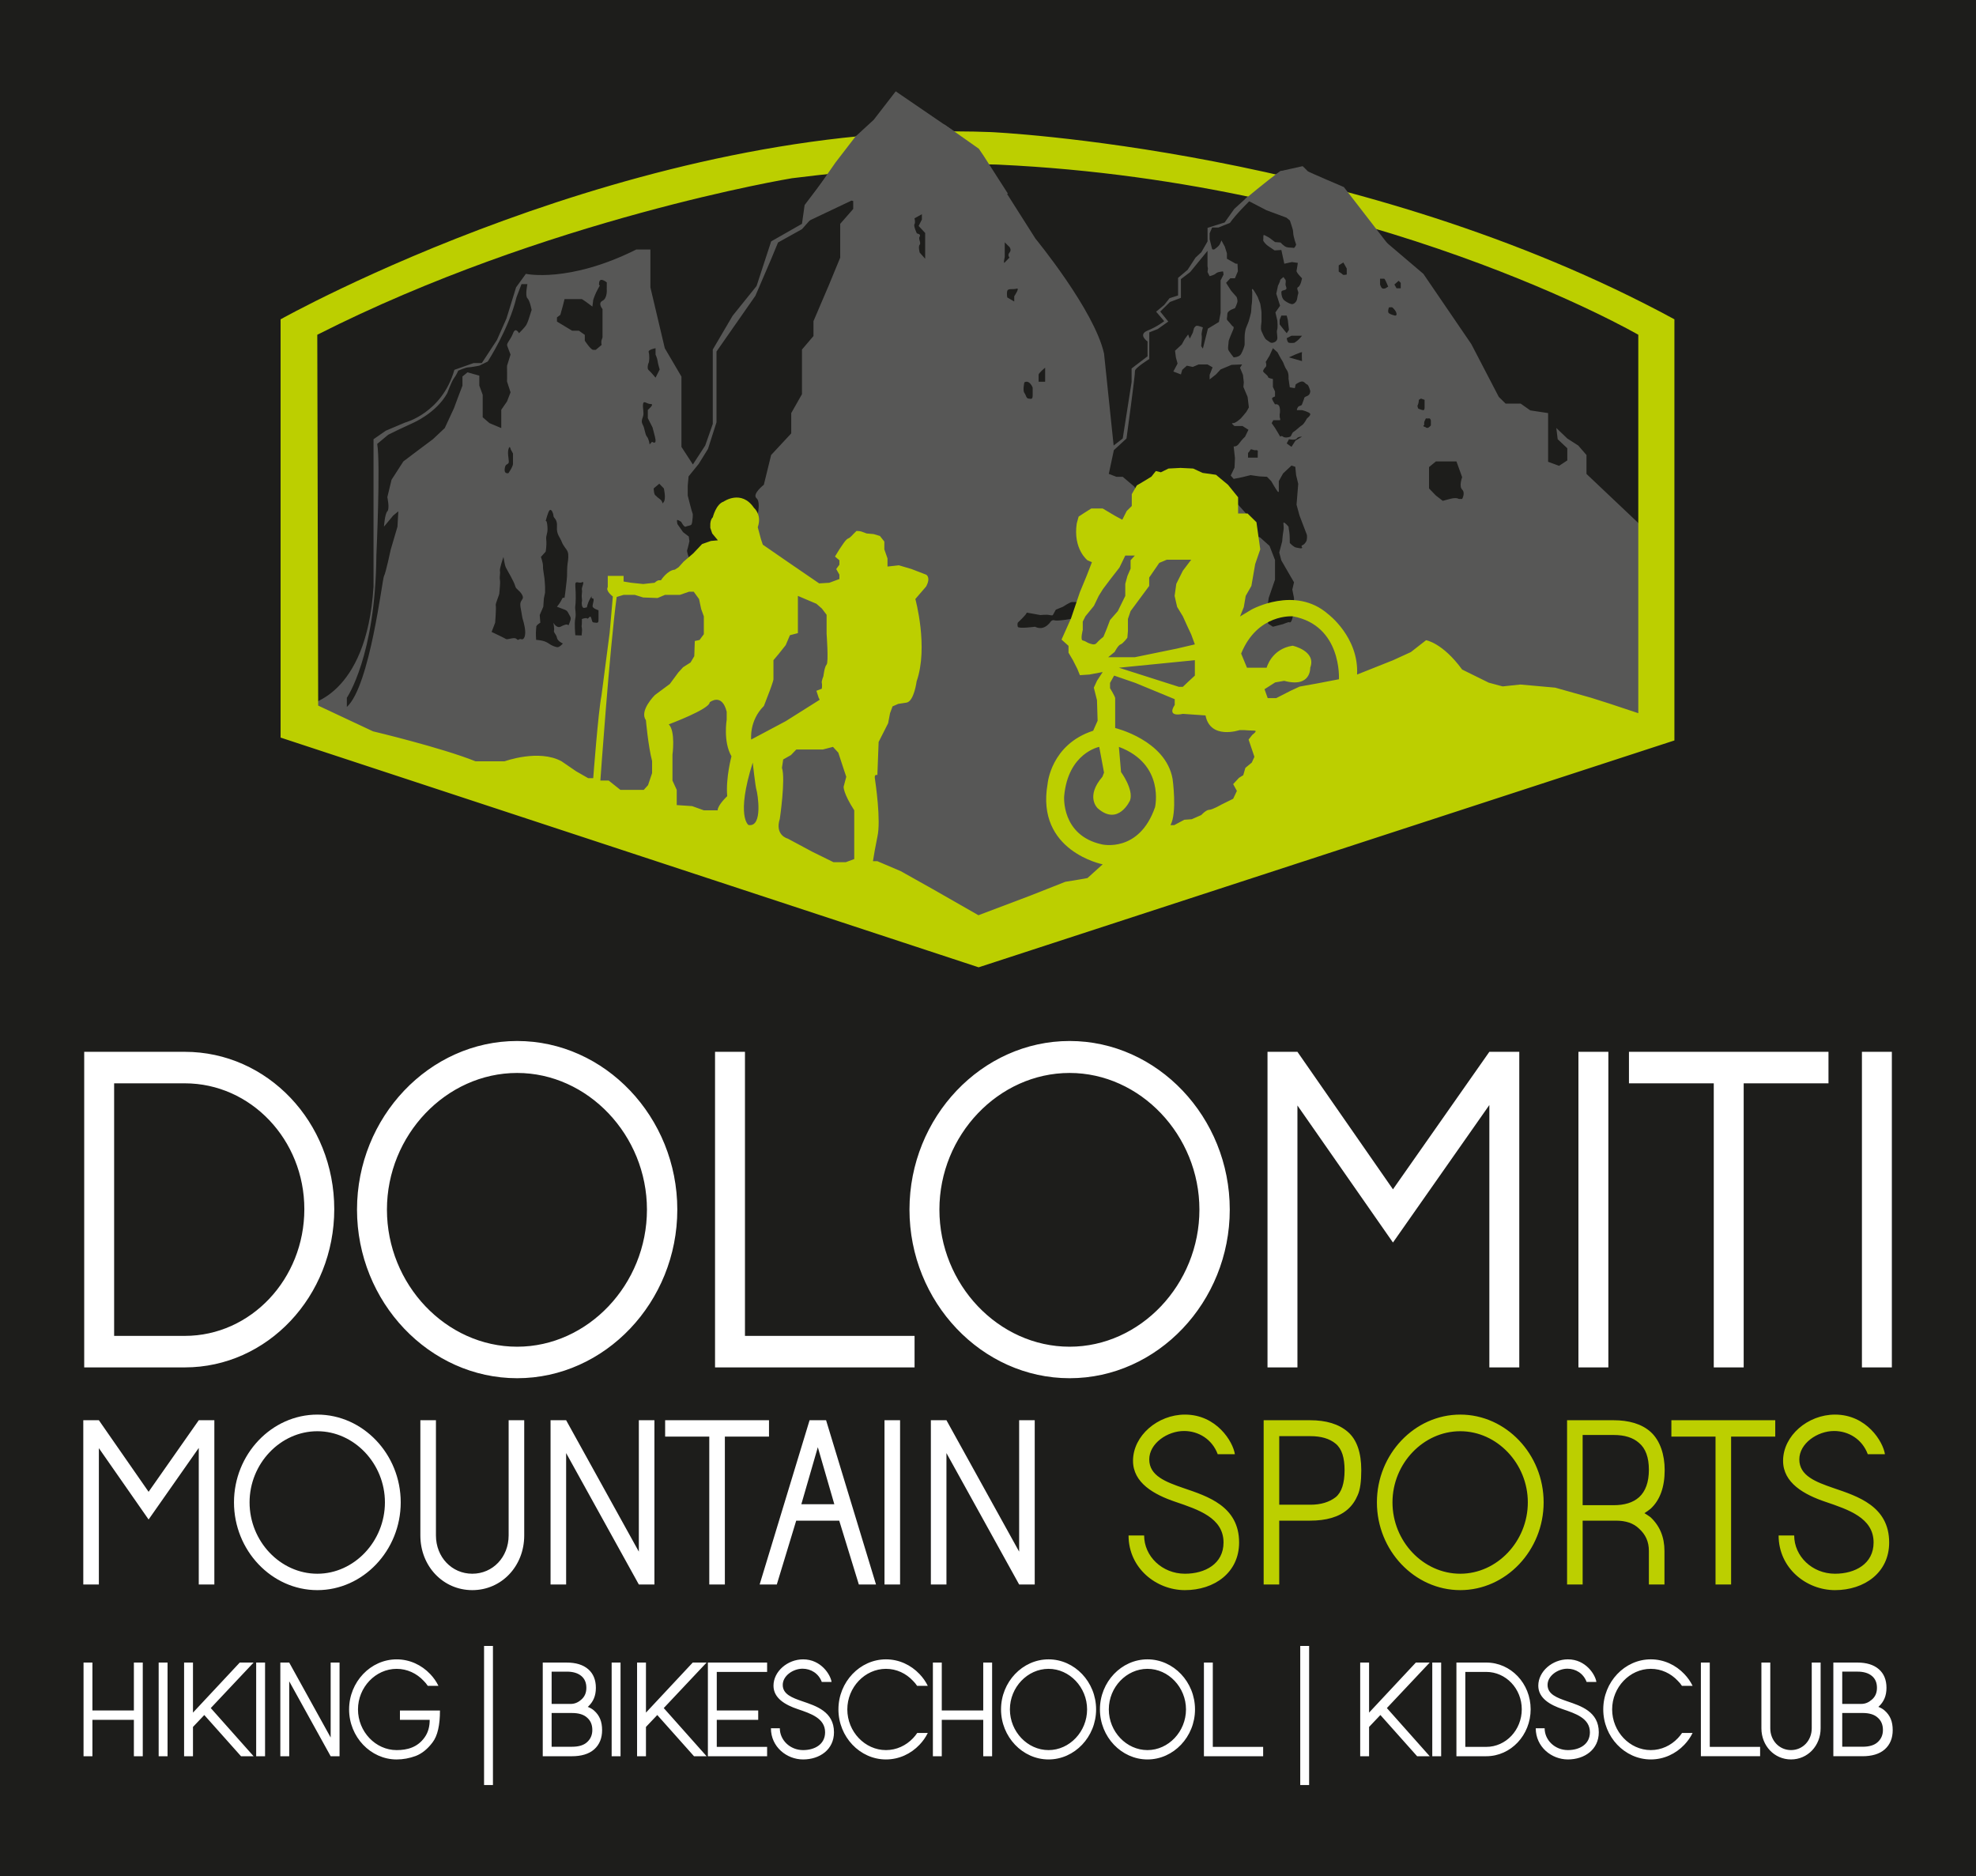 <?xml version="1.0" encoding="UTF-8"?><svg id="Ebene_1" xmlns="http://www.w3.org/2000/svg" xmlns:xlink="http://www.w3.org/1999/xlink" viewBox="0 0 188.108 178.583"><rect x="0" y="0" width="188.108" height="178.583" fill="#808080" stroke="none"/><defs><clipPath id="clippath"><rect x=".001" y="0" width="188.107" height="178.583" fill="none" stroke-width="0"/></clipPath><clipPath id="clippath-1"><rect x=".001" y="0" width="188.107" height="178.583" fill="none" stroke-width="0"/></clipPath></defs><rect width="188.107" height="178.583" fill="#1d1d1b" stroke-width="0"/><g clip-path="url(#clippath)"><path d="m139.192,47.489h-.326s-.181-.18-.852,0l-.669.179-.653-.505-.652-.674v-2.035l.652-.536h1.957l.543,1.5s-.326.857,0,1.178c.325.322,0,.893,0,.893m-2.978-7.006s-.199.269-.358.245c-.158-.025-.09-.074-.285-.123-.194-.049.07-.171.018-.245-.051-.073.027-.221.003-.209-.025.011.15-.332.15-.332,0,0,.173.026.298.002.126-.025.174.196.174.196v.466Zm-.598-1.71s.013.264-.117.264c-.131,0-.355-.098-.355-.098,0,0-.173-.013-.173-.166s-.099-.03,0-.226c.098-.196.098-.491.098-.491l.203-.122.344.122v.717Zm-2.271-11.336h-.397l-.206-.357.405-.356.198.198v.515Zm-.401,2.416c.04.277-.241.159-.241.159,0,0-.322-.08-.482-.199-.162-.118,0-.554,0-.554,0,0,.281-.04.327,0,.047.04.356.317.396.594m-.794-2.577l-.251.161s-.2.079-.321,0c-.12-.079-.2-.357-.2-.357v-.554h.385c.065,0,.216.357.216.357l.171.393Zm-3.945-1.146s-.322.079-.383,0c-.059-.08-.381-.278-.381-.278v-.594l.442-.277.322.575v.574Zm-4.74,12.907s.482.006.482,0,.643.164.763.323c.12.158-.286.459-.286.459,0,0-.276.531-.477.65-.202.119-.642.554-.804.633-.16.08-.2.397-.321.461-.12.065-.522.134-.682,0-.161-.133-.267,0-.267,0,0,0-.376-.658-.496-.834-.121-.175-.317-.455-.317-.455l.155-.281h.639s.045-.118,0-.174c-.044-.055-.036-.38-.036-.38,0,0,.081-.277,0-.666-.081-.389-.441-.287-.441-.287,0,0-.282-.433-.282-.552,0-.119.282-.198.282-.198v-.476l-.201-.435v-.753s-.482-.079-.465-.198c.017-.119-.419-.396-.459-.515-.04-.119.12-.317.24-.436.121-.119,0-.475,0-.475l.362-.594.322-.713.441.396s.282.555.442.792c.161.238.201.555.43.872.229.317.173.831.173.831l.12.832.481.08.082-.357s.362-.277.602-.277c.241,0,.321.237.477.277.157.04.308.634.308.634,0,0,.018.356-.308.475-.326.119-.276.238-.276.238,0,0-.121.356-.201.552-.081.195-.282.081-.402.287-.12.206-.08.264-.08.264m.482-4.668l-1.245-.357s1.285-.594,1.245-.475c-.04.119,0,.832,0,.832m0-2.416l-.202.237c-.2.238-.527.436-.527.436,0,0-.356.04-.516,0-.162-.04-.213-.436-.213-.436l.454-.237h1.004Zm-1.968-1.916h.51l.106.41.107.951-.213.317-.229-.277-.442-.562v-.429l.161-.41Zm1.446-4.264c-.04.159.522.713.522.713,0,0-.12.713-.362.832-.24.119.08.436,0,.634-.08.198-.08.515-.16.673-.08.159-.282.357-.482.317-.201-.039-.483-.198-.683-.356-.201-.159-.281-.515-.281-.753,0-.237.241-.158.419-.277.179-.119-.058-.317-.018-.555.04-.237,0-.356,0-.356l-.2-.277s-.362.277-.321.316c.039.04-.202.515-.202.515l-.16.753.362,1.149-.444.633.185.793s.057.673-.023.871.08.713,0,.911c-.08.198-.24.277-.442.317-.201.04-.361-.158-.563-.277-.2-.119-.36-.594-.482-.832-.12-.238,0-.792,0-.911v-.872c0-.119-.12-.831-.12-.831l-.241-.634s-.362-.673-.482-.753c-.12-.079-.04.278-.04.278,0,0,0,.99-.04,1.109s-.04.673-.08.871c-.04.198-.16.594-.201.753-.04.158-.241.594-.28.713-.042.118-.122.515-.122.831v.713c0,.119-.16.595-.341.911-.181.317-.703.317-.703.317,0,0-.481-.594-.523-.752-.039-.159.042-.594.042-.753,0-.158.32-.831.44-1.149.122-.317-.08-.317-.08-.317,0,0-.28-.356-.441-.514-.161-.159-.041-.278-.041-.634,0-.357.724-.555.724-.555,0,0,.241-.475.241-.673s-.081-.396-.081-.396l-.522-.594-.482-.753.402-.436h.442l.281-.673-.04-.713h-.161l-.844-.475v-.515l-.201-.634-.32-.594s-.12.317-.202.435c-.08.119-.321.317-.441.397-.121.079-.242,0-.242,0l-.24-.951v-.555l.24-.554h.603l1.085-.436c1.165-1.624,4.056-4.119,4.056-4.119h.362s.643.792.746,1.091c.105.298.137.295.097.691s.2,1.03.362,1.743c.16.713.39,1.096.402,1.505.009.41.281,1.149.281,1.149,0,0-.122.356-.242.317-.12-.04-.441,0-.683-.079-.24-.08-.561-.436-.561-.436l-.522-.04-.523-.396s-.402-.237-.522-.277c-.12-.04-.04.357-.08.475-.04.119.32.475.442.555.12.079.643.436.643.436l.642-.04.281,1.307.723-.158.562.079s-.08.594-.12.752m-3.696,17.31v.475h-.923v-.395c0-.119.121-.12.201-.316.08-.197.28.038.541,0,.262-.039.181.196.181.236m3.596-1.149l-.382.594-.454-.323.213-.401s.623.13.743-.068c.121-.198.502-.173.502-.173l-.622.371Zm-8.337-16.378l-.037.336.2.396s.442-.119.562-.237c.121-.119.281-.159.523-.199.24-.039.2,0,.2,0l.04.278-.28.554v3.09l-.162.871-1.046.634-.48,1.902-.16-.238.04-.475s.04-.476,0-.595c-.04-.118.12-.713.12-.713,0,0-.402-.158-.562-.158s-.282.238-.282.238l-.12.436-.281.554-.16-.396-.322.435-.281.515-.642.595.08.633.16.594-.402.753.723.278.121-.436.443-.397.561.119.562-.237h.845l.482.277-.282.713v.436l.602-.475.443-.476,1.043-.436,1.005-.039-.202.317.282.673.08.713-.04.436.401.95.121.998s-.16.309-.241.428c-.081.119-.521.618-.521.618,0,0-.523.491-.765.455-.24-.036.162.274.162.274h.763l.562.357-.322.658s-.32.292-.562.642c-.241.349-.522.284-.522.284l.121,1.109-.04.911-.362.753.281.317.804-.159.803-.198.843.119.723.039.402.413s.442.776.602.974c.162.198.12-.159.12-.159v-.815l.403-.73.803-.752.362.119.08.792.2.832-.16,1.98.282,1.03s.601,1.585.681,1.783c.082.198,0,.594,0,.594,0,0-.12.317-.376.436-.258.118.015.198-.065.277-.081.079-.322,0-.562-.04-.242-.039-.603-.436-.603-.436,0,0,0-.792-.04-.99-.04-.198-.08-.562-.08-.562,0,0-.322-.388-.442-.388-.121,0,.04.316-.04.752-.081.436-.121,1.03-.121,1.03l-.28,1.07.2.752,1.205,2.081-.161.692.161.802v.822s-.08,1.307-.322,1.465c-.24.159,0,0-.12,0-.12,0-.602.198-.602.198l-.964.249-.442-.288-.202-.713.242-1.733.603-1.753v-1.861l-.523-1.347-.884-.792-.614-.198v-1.228l-.75-.872s-.885-1.03-1.125-1.198c-.242-.169-.522-.267-.522-.267l-.845-.159-.723-.436s-1.043-.039-1.163-.039h-.965l-.683-.079-1.245.356-.509.396s-.736.515-.856.405c-.12-.11-.522.506-.522.506l-.603.515v-.554l-.843-1.981-1.125-.951h-.602l-.723-.277.482-2.256,1.204-1.111s.844-6.139.804-6.417c-.04-.277,1.366-1.148,1.366-1.148v-2.535l.802-.317,1.005-.713-.763-.951.923-.911,1.044-.396v-1.782l.884-.674,1.648-2.02v1.466l.037.218Zm-12.047,32.71c-.057.294-.057.263-.227.04-.17-.223-.509.56-.509.56,0,0-1.527.277-1.81.175-.282-.101-.451.224-.451.224,0,0-.283.379-.679.482-.395.103-.734-.096-.734-.096,0,0-1.584.216-1.645,0-.062-.217,0-.386,0-.386,0,0,.852-.792.852-.959l1.301.233s.566-.066.873,0,.314,0,.314,0l.283-.512.679-.279s.679-.446.848-.446h.905s.056.669,0,.964m-3.45-21.934h-.621v-.667c0-.169.621-.667.621-.667v1.334Zm-1.186,1.287c0,.446-.171.334-.397.315-.225-.019-.225-.315-.395-.544-.169-.229,0-.998,0-.998.508-.279.792.502.792.502v.725Zm-1.754-9.423v.501l-.666-.39s-.068-.335,0-.613c.069-.279.554-.112.893-.222.34-.11-.227.724-.227.724m-.452-4.157c-.226.249,0,.476,0,.476,0,0-.282.279-.453.466-.169.187,0-.521,0-.521v-1.394l.453.446s.226.279,0,.527m-8.028.588l-.521-.588s-.158-.583,0-.75c.158-.168-.158-.558,0-.781.158-.223-.271-.294-.271-.294,0,0-.339-.71-.226-.877.113-.167,0-.557,0-.557l.707-.391v.502l-.312.613.623.67v2.453Zm0-12.331l-.283.789h-.263s-.246-.335-.495-.533c-.25-.199.475-.471.758-.527.283-.056.283.271.283.271m-1.318,5.108l.247.786s.1.289.03.582c-.071.293.249.446.306.78.056.335-.306.558-.306.558l-.373-.446v-.669l-.289-.39s.063-.379.006-.415c-.056-.036.283-1.091.283-1.091l.096.305Zm-3.314-2.352l-.915.479v1.912l-1.303.783v1.662l-1.238,1.415v3.217l-1.061,2.573-1.485,3.474v1.416l-1.095,1.286v4.247l-1.021,1.801v1.931l-1.914,2.058-.694,2.831s-1.155.901-.694,1.287,0,2.059,0,2.059h-.109l-.919.185h-.513l-.451.238-.301.22-.392.226-.241.178v.327l-.211.445-.211.386s.031.06,0,.268c-.03.208.031.564,0,.653-.03.09-.048.535-.009.654.04.119-.022.347-.022.347v.336s-1.143.446-1.746,1.248l-.241-.565-.301-.534-.301-.485-.482-.555s-.211-.572-.151-.717c.06-.145.21-.828.21-.828l-.059-.446-.543-.415-.542-.773s-.09-.401,0-.393c.09.007.362.185.362.185,0,0,.271.529.421.458.151-.072.422-.101.512-.161.091-.059.121-.356.121-.356,0,0,.09-.654.03-.743-.06-.089-.462-1.703-.462-1.703v-.951l.08-.871.964-1.188.884-1.426.81-2.536v-6.733l3.704-5.308,1.497-3.486.656-1.584,2.279-1.268,1.333-1.505v-1.663l1.689-1.506,1.607-2.086,1.553-2.192.915-.564v2.756Zm-20.246,32.715c-.226.335,0,0-.396-.278-.396-.279-.226-.224-.393-.326-.167-.103-.177-.678-.177-.678l.533-.446.433.446s.226.948,0,1.282m-.396-12.602l-.393.781s-.511-.613-.662-.725c-.15-.111-.075-.557,0-.678.077-.12.094-.771.007-1.022-.086-.25.655-.38.655-.38v.604s.167.361.197.624c.029.263.196.796.196.796m-.848,3.29c.396,0-.282.558-.282.558v.781l.082.167.37.725.226.876c.226.877-.272.483-.272.483l-.237.258s-.056-.502-.252-.741c-.195-.239-.2-.765-.382-1.099-.181-.335-.101-.502.012-.837.113-.334-.056-.78,0-1.171.057-.39.34,0,.735,0m-4.192-10.939s.08.872-.402,1.109c-.482.238,0,.793,0,.793v2.693l-.08.238c-.08.237,0,.475,0,.475l-.563.475h-.241c-.241,0-.803-.871-.803-.871v-.555l-.562-.396h-.643l-1.446-.871v-.396l.321-.242.242-.867.16-.634h1.65l.358.237.643.476.08-.634s.161-.554.482-1.109c.322-.554,0,0,.081-.554.08-.555.728,0,.728,0l-.005.633Zm-5.073,21.589c.007.224.388.279.333,1.021-.055.741.282.987.451,1.433.17.446.453.669.566.948s.056.781,0,1.103c-.057.323-.057,1.127-.057,1.224s-.056.684-.169,1.576c-.114.892-.057.279-.283.545,0,0-.17.403-.508.793,0,0,.451.168.734.279.283.111.283.223.452.512.17.29.17.325,0,.771-.169.446,0,0-.452.167-.452.167,0,0-.396.174-.396.173-.678-.386-.678-.386,0,0,.113.602.056.77-.056.167.226.334.284.669.058.334.564.545.564.545,0,0-.339.403-.564.347-.224-.056-.453-.112-.849-.39-.396-.279-1.131-.304-1.131-.304,0,0-.057-.589,0-1.091.014-.12.021-.181.024-.209-.001.002-.003.004-.004.006-.007.044-.02.12-.02.043,0-.014.015-.029.02-.043.005-.024.007-.038.004-.006.061-.154.372-.337.372-.337l-.057-.726.34-.791.056-.793.113-.545v-.588c0-.142-.056-.756-.056-.756,0,0-.057-.44-.113-.775-.057-.334,0-.39-.057-.681-.057-.29-.169-.601-.169-.601l.452-.502s.113-.613.056-1.115c-.056-.502.17-.558.113-1.266-.056-.708-.169-.519-.169-.519,0,0,.226-.948.395-1.059.17-.112.34.335.347.557m-2.077-19.608l-.254.792s-.12.396-.254.634c-.134.237-.696.792-.696.792,0,0-.322-.634-.563,0s-.642.951-.562,1.188c.08.238.321.842.321.842l-.332,1.059s-.01.317,0,.555c.011.238-.004.951-.004.951l.336,1.03-.336.871-.547.792v1.743l-1.125-.475-.643-.555v-2.139l-.321-.871v-.951l-1.124-.317-.482.396v.872l-.482,1.267-.322.872-.883,1.901-1.125,1.058-1.446,1.081-1.365,1.03-1.125,1.743-.402,1.663s.241,1.11,0,1.347c-.241.238-.321,1.458-.321,1.458l.884-1.062.482-.396-.081,1.458-.642,2.186s-.482,2.271-.643,2.522c-.161.251-1.336,10.467-3.534,12.451v-.872s2.731-3.961,2.811-13.546c0,0,.402-8.714.08-10.616l1.045-.871.964-.475,1.365-.634s2.25-.951,3.294-2.852c0,0,.401-1.109.642-1.426.241-.317.402-.713.402-.713,0,0,.723-.317.964-.317s1.044-.159,1.044-.159l.803-.395s2.009-3.09,2.732-6.101l.481-1.267h.563s-.241,1.109,0,1.347c.241.237.401,1.109.401,1.109m-2.21,13.27c.131-.484.218,0,.218,0l.217.396v.98c0,.278-.435.892-.435.892,0,0-.413.111-.357-.39.057-.502.227-.391.357-.558.131-.167-.13-.836,0-1.32m-1.6,17.379l.339-.881s.113-1.461.056-1.628c-.056-.167.34-1.004.34-1.171,0-.168.113-.948.056-1.272-.056-.324.057-.624,0-.847-.056-.223.339-1.338.339-1.338,0,0,.113.78.227,1.003.113.223.339.614.452.822.113.208.396.74.452.988.057.249.396.365.622.755.226.39,0,.446-.113.725-.113.279.057.781.113,1.237.057.457.17.548.283,1.237.113.69-.057,1.151-.339,1.063-.283-.088-.227.199-.453-.024s-.848.112-1.017,0c-.17-.111-1.357-.669-1.357-.669m7.965-1.28c.107-.5-.05-.895,0-1.174.051-.278.063-1.171.007-1.87-.057-.699.282-.248.621-.399.338-.151-.056.485,0,.708.055.223-.056.446,0,.824.055.378-.056.291,0,.626.055.335.227.279.227.279l.254-.056s.029-.334.311-.836c.283-.502,0,0,.226-.013.227-.012,0,.515,0,.737,0,.224.566.391.566.391v.783c0,.337,0,.444-.283.399-.283-.045-.283.045-.396-.399s-.283.109-.395,0c-.114-.109-.509.053-.509.053l-.001.346c-.002.346-.056.212,0,.511.055.3-.056.649,0,.685.055.036-.621,0-.621,0,0,0-.113-1.096-.007-1.595m101.841,8.898l-.003-17.38-5.576-5.277v-1.801l-.783-.901-1.043-.669-1.045-1.003.131,1.071.914.859v1.158l-.784.515-1.043-.386v-4.633l-1.696-.257-.913-.643h-1.435l-.653-.646-2.61-5.016-4.567-6.691-9.263-7.874-2.222-2.163-2.083.258-1.191.772-1.382,1.133-1.863,1.698-.913,1.286-1.629.515v1.287l-.59,1.029-.555.515-.75,1.158-.913.772v1.673l-.808.257-.509.643-.771.644.771.9s-.64.515-1.589.901c-.949.386,0,1.03,0,1.03v1.415l-1.517,1.158v1.287l-.845,5.378-.864.669-.913-8.749c-.914-4.118-6.525-10.938-6.525-10.938l-4.87-7.666-2.833-2.529-5.604-3.83-2.088,2.702-1.957,1.801-1.238,1.856-3.39,4.463-.251,1.788-2.935,1.673-1.388,4.246-2.28,2.831-1.888,3.216v7.078l-.721,2.058-1.174,1.802-1.089-1.673v-6.691l-1.586-2.702-1.37-5.791v-3.602h-1.343c-6.431,3.216-10.512,2.316-10.512,2.316l-.931,1.286-.914,2.96-.913,2.059-1.435,2.187h-.783l-1.827.644c-1.174,4.117-4.697,5.018-4.697,5.018l-1.826.772-1.175.814v14.018c-.652,10.586-6.387,11.27-6.387,11.27l.955,2.422,63.942,22.045,62.538-23.795Z" fill="#575756" stroke-width="0"/><path d="m153.122,66.937l-1.675-.531-3.4-.958-3.314-.297-1.687.179-1.326-.357-2.53-1.248c-1.867-2.554-3.434-2.792-3.434-2.792l-1.446,1.129-1.686.772-3.435,1.367c.181-3.565-2.771-5.763-2.771-5.763-3.133-2.734-7.289-.416-7.289-.416l-1.085.653.361-.891.181-1.069.543-.951.361-2.08.482-1.399-.362-2.582-.843-.831h-.904v-1.545l-.963-1.188-1.146-.951-1.265-.178-.903-.416-1.205-.06-1.146.06-.722.356-.481-.118-.423.534-.782.475-.603.357-.482.832v1.129l-.483.475-.421.832-.662-.357-1.205-.713h-1.085l-.662.416-.543.357-.18.653c-.362,2.436,1.024,3.506,1.024,3.506l.422.178-.482,1.248-.663,1.604-.844,2.495-.904,2.02.664.595v.653l.421.713.422.832.241.594.903-.059,1.266-.238-.542.832-.301.653.301,1.189.06,1.96-.422.951c-4.037,1.308-4.338,5.051-4.338,5.051-1.144,6.416,5.242,7.664,5.242,7.664l-1.446,1.307-.663.119-1.447.237-3.313,1.308-4.957,1.874-4.32-2.468-3.073-1.724-2.229-.95h-.422l.181-1.07.241-1.247c.361-1.545-.181-5.169-.241-5.585-.06-.416.241-.297.241-.297l.12-3.149s.302-.595.422-.832c.121-.238.482-.951.482-.951l.181-.951.241-.653.542-.238.783-.119c.723-.118.964-2.02.964-2.02,1.144-3.267-.12-7.842-.12-7.842l1.024-1.189c.482-.891,0-1.129,0-1.129l-1.386-.534-1.205-.357-1.084.119v-.772l-.301-.865v-.74l-.422-.534-.603-.179-.662-.059s-.302-.119-.482-.178c-.181-.06-.482-.06-.482-.06l-.301.297s-.302.357-.482.416c-.181.06-.422.416-.422.416l-.422.621-.421.686.421.357v.416l-.301.416.301.534v.416l-.963.357-.964.059-2.952-2.02-2.411-1.664-.18-.534-.302-1.129c.422-1.188-.361-1.842-.361-1.842-1.205-1.783-2.892-.594-2.892-.594-.723.238-1.024,1.485-1.024,1.485-.241.238-.241.654-.241.654v.356l.181.535.542.653-.663.06-.843.297-.844.891-.903.773-.482.535-.362.237c-.723.059-1.325,1.01-1.325,1.01h-.181c-.181,0-.422.238-.422.238l-1.084.119-1.145-.119-.723-.119v-.535h-1.506v1.07c-.241.356.482.891.482.891l-.301,3.446-.783,6.001c-.301,1.485-.783,7.843-.783,7.843h-.482l-1.145-.654-1.386-.95c-2.169-1.189-5.422,0-5.422,0h-2.771c-3.254-1.307-9.76-2.853-9.76-2.853l-5.217-2.449-.085-35.295c21.809-11.051,45.185-14.897,45.185-14.897,13.375-1.664,19.76-1.29,19.76-1.29,35.787,1.682,60.811,16.187,60.811,16.187v36.017l-2.839-.943Zm-25.661-2.288l-2.075.399-1.669.299-.86.4-1.367.698h-.809l-.303-.848,1.011-.647.86-.151c2.581.698,2.48-1.248,2.48-1.248.606-1.596-1.671-2.095-1.671-2.095-2.023.299-2.478,2.095-2.478,2.095h-1.872l-.556-1.347c1.568-3.842,4.932-3.543,4.932-3.543,4.68.878,4.377,5.988,4.377,5.988m-8.045,7.384l-.253.549-.607.499-.203.699-.404.249-.556.599.354.649-.354.748-1.114.549s-.859.499-1.163.499-.759.499-.759.499l-.911.399-.708.05-.96.513h-.355c.657-1.184.202-4.405.202-4.405-.657-3.692-5.465-4.84-5.465-4.84v-2.844c0-.15-.488-.947-.488-.947v-.5l.388-.698,2.023.698,3.745,1.546v.55c-.81,1.247.774.848.774.848l2.159.15c.457,2.345,3.239,1.397,3.239,1.397h.454s.608.05.962.05-.202.399-.202.399l-.354.449.556,1.646Zm-11.788-18.71v.798l-.303.698-.203.749v1.148l-.708,1.446-.742.849-.321.848-.309.748s-.449.35-.652.599c-.203.25-.607.05-.759,0-.152-.05-.304-.2-.556-.249-.253-.05,0-.998,0-.998v-.799l.252-.504.81-.992.456-.948.404-.649.675-.898.893-1.148.557-1.147h.911l-.405.449Zm6.118,9.511v1.466l-.642.594-.502.475h-.383l-5.702-1.818,7.229-.717Zm-1.687-5.07l.543.892.422.93.372.792.35.951-1.687.396-4.026.826h-2.536l.618-.508s.321-.635.563-.714c.24-.079.642-.634.642-.634l.054-.636v-1.148l.254-.749,1.771-2.395v-.798l.961-1.397.709-.299h2.327l-.794,1.048-.623,1.247-.16,1.148.24,1.048Zm-2.104,19.06c-1.518,4.39-5.059,3.542-5.059,3.542-3.896-.849-3.592-4.59-3.592-4.59.372-4.123,3.338-4.691,3.338-4.691l.457,2.445-.153.4c-1.647,1.902-.455,2.994-.455,2.994,1.973,1.746,3.087-.749,3.087-.749.354-1.047-.86-2.694-.86-2.694l-.203-2.396c4.401,1.647,3.44,5.739,3.44,5.739m-28.635,2.944v1.995l-.809.299h-1.164l-2.024-.997-2.328-1.248s-1.264-.299-.758-1.896c0,0,.557-3.792.202-4.84l.118-.798.742-.421.506-.527h2.53l.961-.25.506.55.556,1.696.203.599-.253.947s-.051.6,1.012,2.246v2.645Zm-2.631-16.516c-.202.2-.303,1.098-.303,1.098,0,0-.203.499-.152.649.05.149,0,.548,0,.548l-.516.2.212.649.101.206-3.237,2.039-3.285,1.746s-.206-1.796,1.21-3.193l.557-1.447s.354-.948.354-1.098v-1.815l.488-.58.676-.848.404-.948.759-.2v-3.542l1.761.748.516.449.455.599v1.796s.202,2.744,0,2.944m-7.437,15.268s-1.214-.799.405-5.938c0,0,.253,2.295.354,2.595.101.299.657,3.592-.759,3.343m-2.024-2.744s-.91.848-.91,1.347h-1.316l-1.113-.399-1.467-.1v-1.447l-.405-.886v-2.457s.304-2.245-.354-2.894c0,0,3.895-1.447,3.895-2.096,0,0,1.164-.948,1.62.899v.748s-.354,2.096.455,3.493c0,0-.557,2.045-.405,3.792m-7.74-7.235s.218,2.495.589,3.892v1.147l-.387,1.148-.405.449h-2.226l-1.113-.886h-.794s.894-12.636,1.553-17.475l.659-.2h1.061l.809.249,1.366.05.709-.299h1.416l.861-.299h.455l.506.698.202.948.253.699v1.696l-.405.549-.455.1-.05,1.447-.355.598-.708.45-.455.499-.81,1.097-1.416,1.048s-1.518,1.497-.86,2.395m97.91-38.152c-30.003-16.28-65.091-17.82-65.091-17.82C60.81,11.262,26.711,30.393,26.711,30.393v39.808l66.451,21.865,66.236-21.592V30.389Z" fill="#bccf00" stroke-width="0"/><path d="m118.522,18.951s1.981-1.667,3.355-2.663l2.13-.473s.45.422.491.485c.043.062,3.432,1.504,3.432,1.504l4.249,5.499-7.001-.436-1.113-.824-1.597-1.326-1.904-.705-2.042-1.061Z" fill="#575756" stroke-width="0"/></g><polygon points="76.636 21.19 76.635 19.637 79.541 15.462 81.465 12.962 83.671 11.854 86.362 11.703 87.91 11.496 89.944 11.876 93.184 14.158 93.64 14.831 95.955 18.44 88.891 19.945 86.849 20.409 81.053 19.093 76.636 21.19" fill="#575756" stroke-width="0"/><g clip-path="url(#clippath-1)"><path d="m177.249,130.145h2.849v-30.036h-2.849v30.036Zm-14.105-27.037v27.037h2.848v-27.037h8.073v-2.999h-18.994v2.999h8.073Zm-12.883,27.037h2.849v-30.036h-2.849v30.036Zm-17.656-16.949l-9.094-13.087h-2.849v30.036h2.849v-24.929l9.094,13.044,9.176-13.087v24.972h2.849v-30.036h-2.849l-9.176,13.087Zm-43.177,1.931c0-7.082,5.627-13.006,12.396-13.006,6.728,0,12.356,5.924,12.356,13.006,0,7.126-5.628,13.049-12.356,13.049-6.769,0-12.396-5.923-12.396-13.049m-2.849,0c0,8.8,6.886,16.048,15.245,16.048s15.245-7.248,15.245-16.048c0-8.799-6.886-16.048-15.245-16.048s-15.245,7.249-15.245,16.048m-15.661,12.019v-27.037h-2.849v30.036h18.994v-2.999h-16.145Zm-34.083-12.019c0-7.082,5.627-13.006,12.396-13.006,6.729,0,12.356,5.924,12.356,13.006,0,7.126-5.627,13.049-12.356,13.049-6.769,0-12.396-5.923-12.396-13.049m-2.849,0c0,8.8,6.886,16.048,15.245,16.048,8.36,0,15.246-7.248,15.246-16.048,0-8.799-6.886-16.048-15.246-16.048-8.359,0-15.245,7.249-15.245,16.048m-23.121,12.019v-24.038h6.729c6.28,0,11.378,5.366,11.378,11.976,0,6.654-5.098,12.062-11.378,12.062h-6.729Zm-2.849,2.999h9.578c7.87,0,14.226-6.776,14.226-15.061,0-8.284-6.356-14.975-14.226-14.975h-9.578v30.036Z" fill="#fff" stroke-width="0"/><path d="m97.019,147.68l-6.921-12.507h-1.483v15.634h1.483v-12.507l6.921,12.507h1.483v-15.634h-1.483v12.507Zm-12.818,3.127h1.483v-15.635h-1.483v15.635Zm-4.776-7.637h-3.141l1.57-5.428,1.571,5.428Zm-.785-7.997h-1.571l-4.754,15.634h1.634l1.847-6.076h4.096l1.867,6.076h1.634l-4.753-15.634Zm-11.119,1.561v14.073h1.483v-14.073h4.202v-1.561h-9.887v1.561h4.202Zm-6.706,10.946l-6.921-12.507h-1.483v15.634h1.483v-12.507l6.921,12.507h1.483v-15.634h-1.483v12.507Zm-19.315-12.507h-1.483v10.968c0,2.927,2.163,5.203,4.944,5.203s4.943-2.276,4.943-5.203v-10.968h-1.483v10.968c0,2.056-1.507,3.642-3.46,3.642s-3.461-1.586-3.461-3.642v-10.968Zm-17.742,7.817c0-3.687,2.93-6.77,6.453-6.77,3.503,0,6.432,3.083,6.432,6.77,0,3.709-2.929,6.793-6.432,6.793-3.523,0-6.453-3.084-6.453-6.793m-1.483,0c0,4.581,3.585,8.354,7.936,8.354,4.352,0,7.936-3.773,7.936-8.354,0-4.58-3.584-8.353-7.936-8.353-4.351,0-7.936,3.773-7.936,8.353m-8.129-1.005l-4.734-6.812h-1.483v15.634h1.483v-12.976l4.734,6.79,4.776-6.813v12.999h1.483v-15.634h-1.483l-4.776,6.812Z" fill="#fff" stroke-width="0"/><path d="m178.359,146.811c0,2.033-1.762,2.972-3.673,2.972-2.187-.002-3.885-1.677-3.885-3.641h-1.483c0,3.103,2.629,5.202,5.368,5.202,2.781,0,5.156-1.652,5.156-4.533,0-3.463-3.012-4.402-5.305-5.184-1.677-.581-3.248-1.162-3.248-2.726,0-1.519,1.72-2.703,3.312-2.703,1.38.001,2.675.783,3.206,2.211h1.632c-.169-1.183-1.738-3.772-4.753-3.772-2.59,0-4.943,2.009-4.943,4.398,0,2.1,1.992,3.218,4.051,3.91,2.166.738,4.565,1.52,4.565,3.866m-15.047-10.077v14.074h1.483v-14.074h4.202v-1.561h-9.887v1.561h4.202Zm-7.279,5.766c-.573.514-1.38.76-2.42.76h-2.951v-6.683h2.951c1.04,0,1.847.246,2.42.76.616.514.934,1.364.934,2.548,0,1.185-.318,2.056-.934,2.615m-6.854,8.308h1.483v-6.077h3.163c.956,0,1.677.246,2.208.76.616.558.934,1.229.934,2.122v3.195h1.483v-3.195c0-1.318-.445-2.39-1.334-3.216-.191-.134-.382-.268-.573-.379.212-.134.403-.268.594-.424.89-.826,1.334-2.055,1.334-3.687,0-1.43-.423-2.793-1.334-3.619-.87-.781-2.102-1.115-3.545-1.115h-4.413v15.635Zm-16.62-7.818c0-3.686,2.929-6.77,6.453-6.77,3.502,0,6.431,3.084,6.431,6.77,0,3.709-2.929,6.793-6.431,6.793-3.524,0-6.453-3.084-6.453-6.793m-1.483,0c0,4.581,3.584,8.354,7.936,8.354,4.351,0,7.936-3.773,7.936-8.354,0-4.58-3.585-8.353-7.936-8.353-4.352,0-7.936,3.773-7.936,8.353m-3.927-.49c-.615.469-1.401.715-2.399.715h-2.972v-6.526h2.972c.998,0,1.805.224,2.399.715.595.492.849,1.341.849,2.526,0,1.229-.276,2.101-.849,2.57m-6.854,8.308h1.483v-6.077h2.93c1.528,0,2.76-.334,3.608-1.092.403-.357.721-.826.933-1.34.233-.514.339-1.296.339-2.369,0-1.676-.424-2.906-1.272-3.642-.87-.758-2.08-1.115-3.608-1.115h-4.413v15.635Zm-3.82-3.997c0,2.033-1.762,2.972-3.673,2.972-2.186-.002-3.885-1.677-3.885-3.641h-1.483c0,3.103,2.63,5.202,5.368,5.202,2.781,0,5.156-1.652,5.156-4.533,0-3.463-3.012-4.402-5.304-5.184-1.678-.581-3.249-1.162-3.249-2.726,0-1.519,1.72-2.703,3.312-2.703,1.38.001,2.675.783,3.206,2.211h1.632c-.169-1.183-1.738-3.772-4.753-3.772-2.59,0-4.943,2.009-4.943,4.398,0,2.1,1.992,3.218,4.051,3.91,2.166.738,4.565,1.52,4.565,3.866" fill="#bccf00" stroke-width="0"/><path d="m178.195,161.765c-.303.268-.63.408-1.005.408h-1.816v-3.072h1.453c.569,0,1.029.128,1.368.408.339.28.484.663.484,1.134,0,.472-.157.842-.484,1.122Zm.533,4.064c-.315.28-.787.42-1.417.42h-1.937v-3.212h1.937c.63,0,1.102.141,1.417.421.351.293.52.688.52,1.198,0,.472-.169.867-.52,1.173Zm.689.675c.52-.459.762-1.083.762-1.835,0-.816-.242-1.402-.762-1.86-.169-.153-.375-.267-.605-.356l.049-.039c.471-.445.725-1.006.725-1.771,0-.752-.242-1.351-.725-1.771-.496-.432-1.186-.636-2.058-.636h-2.275v8.916h2.771c.884,0,1.61-.203,2.117-.648h.001Zm-10.893-8.268h-.845v6.255c0,1.669,1.233,2.967,2.819,2.967s2.819-1.298,2.819-2.967v-6.255h-.846v6.255c0,1.172-.859,2.077-1.973,2.077s-1.974-.905-1.974-2.077v-6.255Zm-5.76,8.026v-8.026h-.846v8.916h5.638v-.89h-4.792Zm-9.294-3.567c0-2.102,1.67-3.861,3.679-3.861,1.004,0,1.912.433,2.577,1.147.146.14.279.306.388.472h1.016c-.206-.421-.472-.791-.786-1.122-.823-.866-1.949-1.4-3.195-1.4-2.481,0-4.525,2.152-4.525,4.764s2.044,4.763,4.525,4.763c1.246,0,2.372-.534,3.195-1.4.314-.331.58-.7.786-1.121h-1.004c-.121.178-.254.344-.4.497-.665.701-1.573,1.134-2.577,1.134-2.009,0-3.679-1.758-3.679-3.873m-2.117,2.178c0,1.16-1.004,1.695-2.094,1.695-1.247-.001-2.215-.956-2.215-2.077h-.846c0,1.77,1.499,2.967,3.061,2.967,1.586,0,2.94-.942,2.94-2.585,0-1.975-1.717-2.51-3.025-2.956-.956-.331-1.852-.662-1.852-1.554,0-.867.981-1.542,1.889-1.542.787.001,1.525.446,1.828,1.261h.931c-.097-.675-.992-2.151-2.711-2.151-1.477,0-2.819,1.145-2.819,2.508,0,1.198,1.136,1.835,2.311,2.23,1.234.42,2.602.866,2.602,2.204m-11.861,1.389v-7.135h1.997c1.865,0,3.378,1.592,3.378,3.555,0,1.975-1.513,3.58-3.378,3.58h-1.997Zm-.846.89h2.843c2.337,0,4.223-2.011,4.223-4.47,0-2.46-1.886-4.446-4.223-4.446h-2.843v8.916Zm-2.299,0h.846v-8.916h-.846v8.916Zm-6.016-2.789l1.077-1.134,3.497,3.923h1.199l-4.079-4.585,4.079-4.331h-1.32l-4.453,4.764v-4.764h-.846v8.916h.846v-2.789Zm-6.553,5.528h.846v-13.234h-.846v13.234Zm-8.324-3.629v-8.026h-.845v8.916h5.638v-.89h-4.793Zm-9.899-3.568c0-2.102,1.67-3.86,3.68-3.86,1.997,0,3.667,1.758,3.667,3.86,0,2.115-1.67,3.874-3.667,3.874-2.01,0-3.68-1.759-3.68-3.874m-.846,0c0,2.612,2.044,4.764,4.526,4.764,2.481,0,4.525-2.152,4.525-4.764s-2.044-4.763-4.525-4.763c-2.482,0-4.526,2.151-4.526,4.763m-8.57,0c0-2.102,1.671-3.86,3.68-3.86,1.997,0,3.668,1.758,3.668,3.86,0,2.115-1.671,3.874-3.668,3.874-2.009,0-3.68-1.759-3.68-3.874m-.845,0c0,2.612,2.044,4.764,4.525,4.764,2.482,0,4.526-2.152,4.526-4.764s-2.044-4.763-4.526-4.763c-2.481,0-4.525,2.151-4.525,4.763m-1.694.103h-3.947v-4.561h-.846v8.916h.846v-3.465h3.947v3.465h.845v-8.916h-.845v4.561Zm-12.939-.102c0-2.102,1.67-3.861,3.679-3.861,1.005,0,1.912.433,2.578,1.147.145.14.278.306.387.472h1.017c-.206-.421-.472-.791-.787-1.122-.823-.866-1.948-1.4-3.195-1.4-2.481,0-4.525,2.152-4.525,4.764s2.044,4.763,4.525,4.763c1.247,0,2.372-.534,3.195-1.4.315-.331.581-.7.787-1.121h-1.005c-.121.178-.254.344-.399.497-.666.701-1.573,1.134-2.578,1.134-2.009,0-3.679-1.758-3.679-3.873m-2.116,2.178c0,1.16-1.005,1.695-2.094,1.695-1.247-.001-2.216-.956-2.216-2.077h-.846c0,1.77,1.5,2.967,3.062,2.967,1.585,0,2.94-.942,2.94-2.585,0-1.975-1.718-2.51-3.025-2.956-.957-.331-1.853-.662-1.853-1.554,0-.867.981-1.542,1.889-1.542.787.001,1.526.446,1.828,1.261h.931c-.097-.675-.991-2.151-2.71-2.151-1.477,0-2.819,1.145-2.819,2.508,0,1.198,1.136,1.835,2.31,2.23,1.235.42,2.603.866,2.603,2.204m-11.158,2.279h5.638v-.89h-4.792v-2.575h3.945v-.89h-3.945v-3.67h4.792v-.891h-5.638v8.916Zm-5.895-2.789l1.077-1.134,3.497,3.923h1.199l-4.079-4.585,4.079-4.331h-1.32l-4.453,4.764v-4.764h-.846v8.916h.846v-2.789Zm-3.266,2.789h.846v-8.916h-.846v8.916Zm-2.893-5.387c-.302.268-.629.408-1.005.408h-1.816v-3.072h1.453c.569,0,1.029.128,1.368.408s.485.663.485,1.134c0,.472-.158.842-.485,1.122Zm.533,4.064c-.315.28-.787.42-1.416.42h-1.938v-3.212h1.938c.629,0,1.101.141,1.416.421.351.293.52.688.52,1.198,0,.472-.169.867-.52,1.173Zm.69.675c.519-.459.761-1.083.761-1.835,0-.816-.242-1.402-.761-1.86-.17-.153-.375-.267-.605-.356l.048-.039c.471-.445.725-1.006.725-1.771,0-.752-.242-1.351-.725-1.771-.496-.432-1.186-.636-2.058-.636h-2.274v8.916h2.77c.884,0,1.61-.203,2.118-.648h.001Zm-10.476,3.387h.846v-13.234h-.846v13.234Zm-8.008-7.094v.89h2.833c0,.637-.145,1.198-.484,1.67-.678.956-1.659,1.211-2.663,1.211-2.01,0-3.68-1.759-3.68-3.873,0-2.102,1.67-3.861,3.68-3.861,1.004,0,1.912.433,2.578,1.147.145.14.278.306.387.472h1.015c-.205-.421-.471-.791-.785-1.122-.823-.866-1.949-1.4-3.195-1.4-2.482,0-4.526,2.152-4.526,4.764,0,2.611,2.044,4.763,4.526,4.763.617,0,1.222-.115,1.815-.331.593-.229,1.126-.661,1.598-1.286.483-.624.712-1.644.712-3.044h-3.811Zm-6.595,2.572l-3.946-7.133h-.846v8.916h.846v-7.132l3.946,7.132h.846v-8.916h-.846v7.133Zm-7.091,1.783h.846v-8.916h-.846v8.916Zm-6.016-2.789l1.077-1.134,3.497,3.923h1.198l-4.078-4.585,4.078-4.331h-1.319l-4.453,4.764v-4.764h-.846v8.916h.846v-2.789Zm-3.266,2.789h.846v-8.916h-.846v8.916Zm-2.36-4.355h-3.947v-4.561h-.845v8.916h.845v-3.465h3.947v3.465h.846v-8.916h-.846v4.561Z" fill="#fff" stroke-width="0"/></g></svg>
